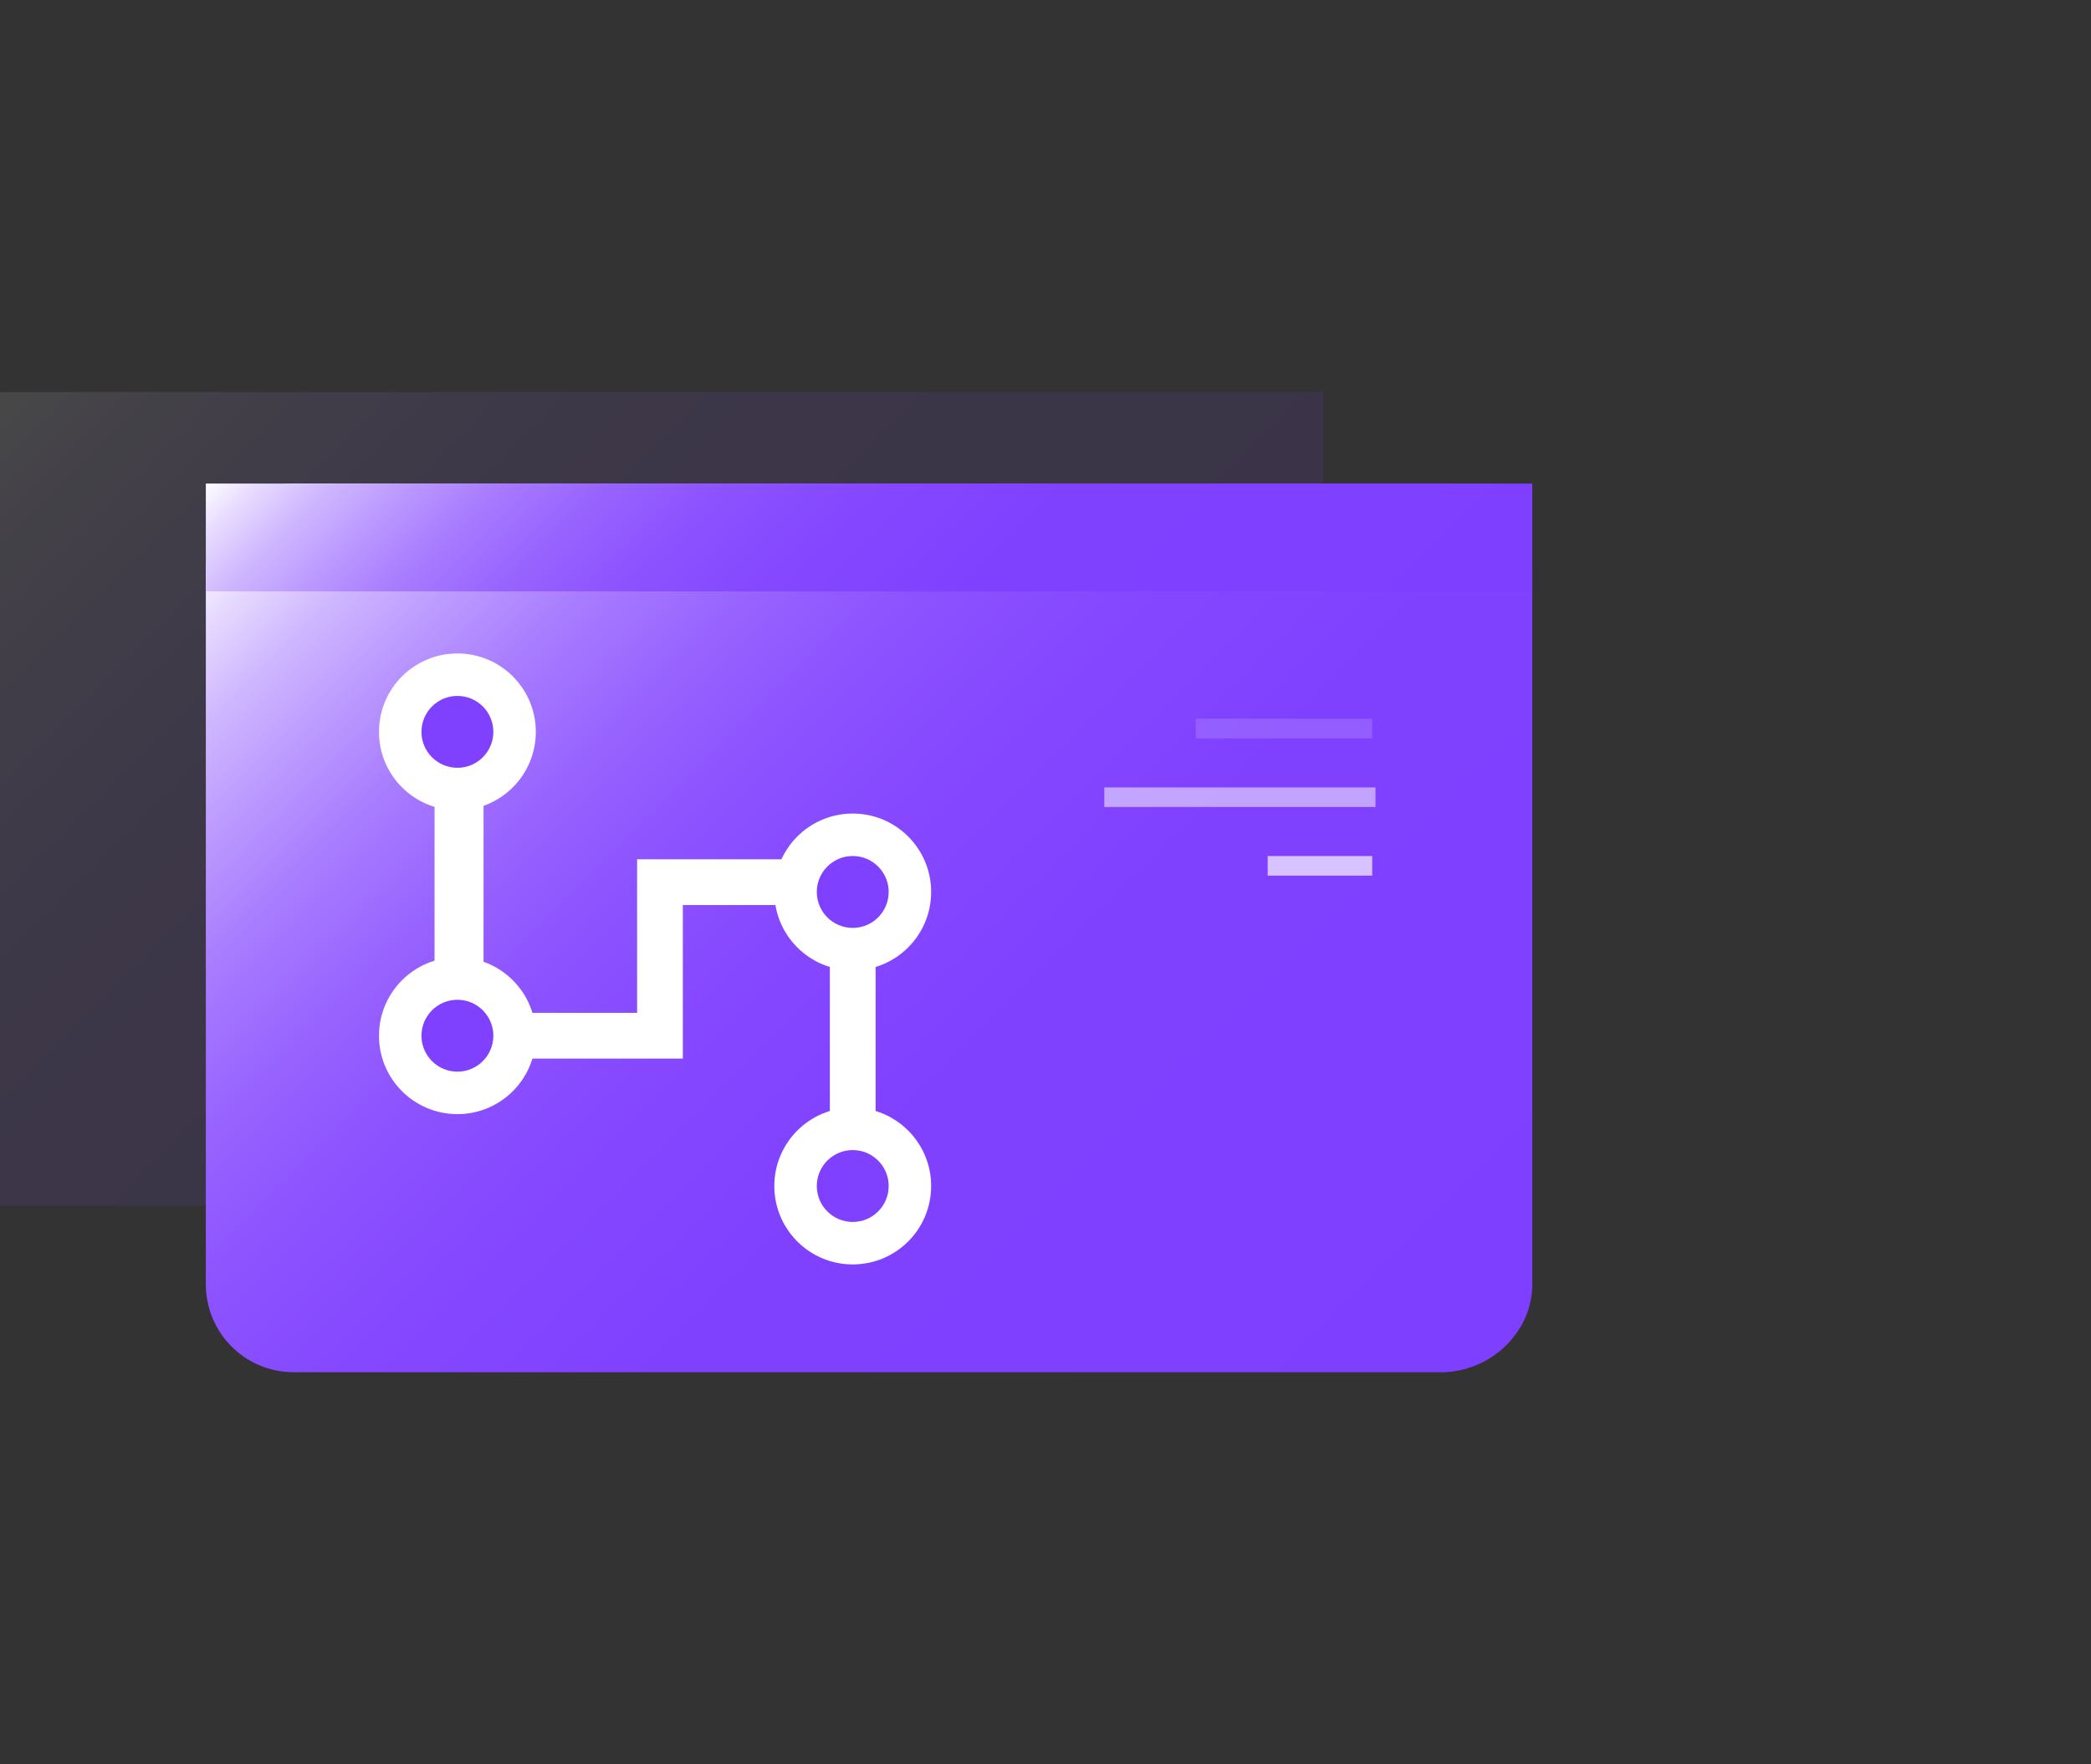<?xml version="1.0" encoding="utf-8"?>
<!-- Generator: Adobe Illustrator 25.0.0, SVG Export Plug-In . SVG Version: 6.00 Build 0)  -->
<svg version="1.1" id="图层_1" xmlns="http://www.w3.org/2000/svg" xmlns:xlink="http://www.w3.org/1999/xlink" x="0px" y="0px"
	 viewBox="0 0 64 54" style="enable-background:new 0 0 64 54;" xml:space="preserve">
<rect x="0" y="0" width="64" height="54" fill="#333333" stroke="none"/>
<style type="text/css">
	.st0{opacity:0.1;fill:url(#SVGID_1_);enable-background:new    ;}
	.st1{fill:url(#SVGID_2_);}
	.st2{fill:url(#SVGID_3_);}
	.st3{fill:#FFFFFF;}
	.st4{fill:url(#SVGID_4_);}
	.st5{fill:url(#SVGID_5_);}
	.st6{fill:url(#SVGID_6_);}
	.st7{fill:url(#SVGID_7_);}
	.st8{opacity:0.15;fill:#FFFFFF;}
	.st9{opacity:0.52;fill:#FFFFFF;}
	.st10{opacity:0.68;fill:#FFFFFF;}
</style>
<g>
	<linearGradient id="SVGID_1_" gradientUnits="userSpaceOnUse" x1="36.593" y1="40.76" x2="3.958" y2="8.124">
		<stop  offset="0" style="stop-color:#7F3FFF"/>
		<stop  offset="0.39" style="stop-color:#8041FF"/>
		<stop  offset="0.54" style="stop-color:#8548FF"/>
		<stop  offset="0.64" style="stop-color:#8D53FF"/>
		<stop  offset="0.72" style="stop-color:#9864FF"/>
		<stop  offset="0.79" style="stop-color:#A77AFF"/>
		<stop  offset="0.85" style="stop-color:#B996FF"/>
		<stop  offset="0.91" style="stop-color:#CEB6FF"/>
		<stop  offset="0.96" style="stop-color:#E7DAFF"/>
		<stop  offset="1" style="stop-color:#FFFFFF"/>
	</linearGradient>
	<rect y="12" class="st0" width="40.5" height="24.9"/>
	<linearGradient id="SVGID_2_" gradientUnits="userSpaceOnUse" x1="42.717" y1="44.601" x2="10.466" y2="12.35">
		<stop  offset="0" style="stop-color:#7F3FFF"/>
		<stop  offset="0.39" style="stop-color:#8041FF"/>
		<stop  offset="0.54" style="stop-color:#8548FF"/>
		<stop  offset="0.64" style="stop-color:#8D53FF"/>
		<stop  offset="0.72" style="stop-color:#9864FF"/>
		<stop  offset="0.79" style="stop-color:#A77AFF"/>
		<stop  offset="0.85" style="stop-color:#B996FF"/>
		<stop  offset="0.91" style="stop-color:#CEB6FF"/>
		<stop  offset="0.96" style="stop-color:#E7DAFF"/>
		<stop  offset="1" style="stop-color:#FFFFFF"/>
	</linearGradient>
	<path class="st1" d="M44.1,42H9c-1.5,0-2.7-1.2-2.7-2.7V17.5c0-1.5,1.2-2.7,2.7-2.7h35.2c1.5,0,2.7,1.2,2.7,2.7v21.8
		C46.9,40.8,45.6,42,44.1,42z"/>
	<linearGradient id="SVGID_3_" gradientUnits="userSpaceOnUse" x1="37.521" y1="27.35" x2="15.597" y2="5.427">
		<stop  offset="0" style="stop-color:#7F3FFF"/>
		<stop  offset="0.39" style="stop-color:#8041FF"/>
		<stop  offset="0.54" style="stop-color:#8548FF"/>
		<stop  offset="0.64" style="stop-color:#8D53FF"/>
		<stop  offset="0.72" style="stop-color:#9864FF"/>
		<stop  offset="0.79" style="stop-color:#A77AFF"/>
		<stop  offset="0.85" style="stop-color:#B996FF"/>
		<stop  offset="0.91" style="stop-color:#CEB6FF"/>
		<stop  offset="0.96" style="stop-color:#E7DAFF"/>
		<stop  offset="1" style="stop-color:#FFFFFF"/>
	</linearGradient>
	<rect x="6.3" y="14.8" class="st2" width="40.6" height="3.3"/>
	<g>
		<g>
			<polygon class="st3" points="26.8,34.9 25.4,34.9 25.4,27.7 20.9,27.7 20.9,32.4 13.3,32.4 13.3,23.5 14.8,23.5 14.8,31 19.5,31 
				19.5,26.3 26.8,26.3 			"/>
		</g>
		<circle class="st3" cx="14" cy="22.4" r="2.4"/>
		<linearGradient id="SVGID_4_" gradientUnits="userSpaceOnUse" x1="12.87" y1="22.373" x2="15.165" y2="22.373">
			<stop  offset="0" style="stop-color:#7F3FFF"/>
			<stop  offset="0.39" style="stop-color:#8041FF"/>
		</linearGradient>
		<circle class="st4" cx="14" cy="22.4" r="1.1"/>
		<circle class="st3" cx="14" cy="31.7" r="2.4"/>
		<circle class="st3" cx="26.1" cy="36.3" r="2.4"/>
		<circle class="st3" cx="26.1" cy="27.3" r="2.4"/>
		<linearGradient id="SVGID_5_" gradientUnits="userSpaceOnUse" x1="12.87" y1="31.696" x2="15.165" y2="31.696">
			<stop  offset="0" style="stop-color:#7F3FFF"/>
			<stop  offset="0.39" style="stop-color:#8041FF"/>
		</linearGradient>
		<circle class="st5" cx="14" cy="31.7" r="1.1"/>
		<linearGradient id="SVGID_6_" gradientUnits="userSpaceOnUse" x1="24.956" y1="36.29" x2="27.251" y2="36.29">
			<stop  offset="0" style="stop-color:#7F3FFF"/>
			<stop  offset="0.39" style="stop-color:#8041FF"/>
		</linearGradient>
		<circle class="st6" cx="26.1" cy="36.3" r="1.1"/>
		<linearGradient id="SVGID_7_" gradientUnits="userSpaceOnUse" x1="24.956" y1="27.27" x2="27.251" y2="27.27">
			<stop  offset="0" style="stop-color:#7F3FFF"/>
			<stop  offset="0.39" style="stop-color:#8041FF"/>
		</linearGradient>
		<circle class="st7" cx="26.1" cy="27.3" r="1.1"/>
	</g>
	<rect x="36.6" y="22" class="st8" width="5.4" height="0.6"/>
	<rect x="33.8" y="24.1" class="st9" width="8.3" height="0.6"/>
	<rect x="38.8" y="26.2" class="st10" width="3.2" height="0.6"/>
</g>
</svg>
